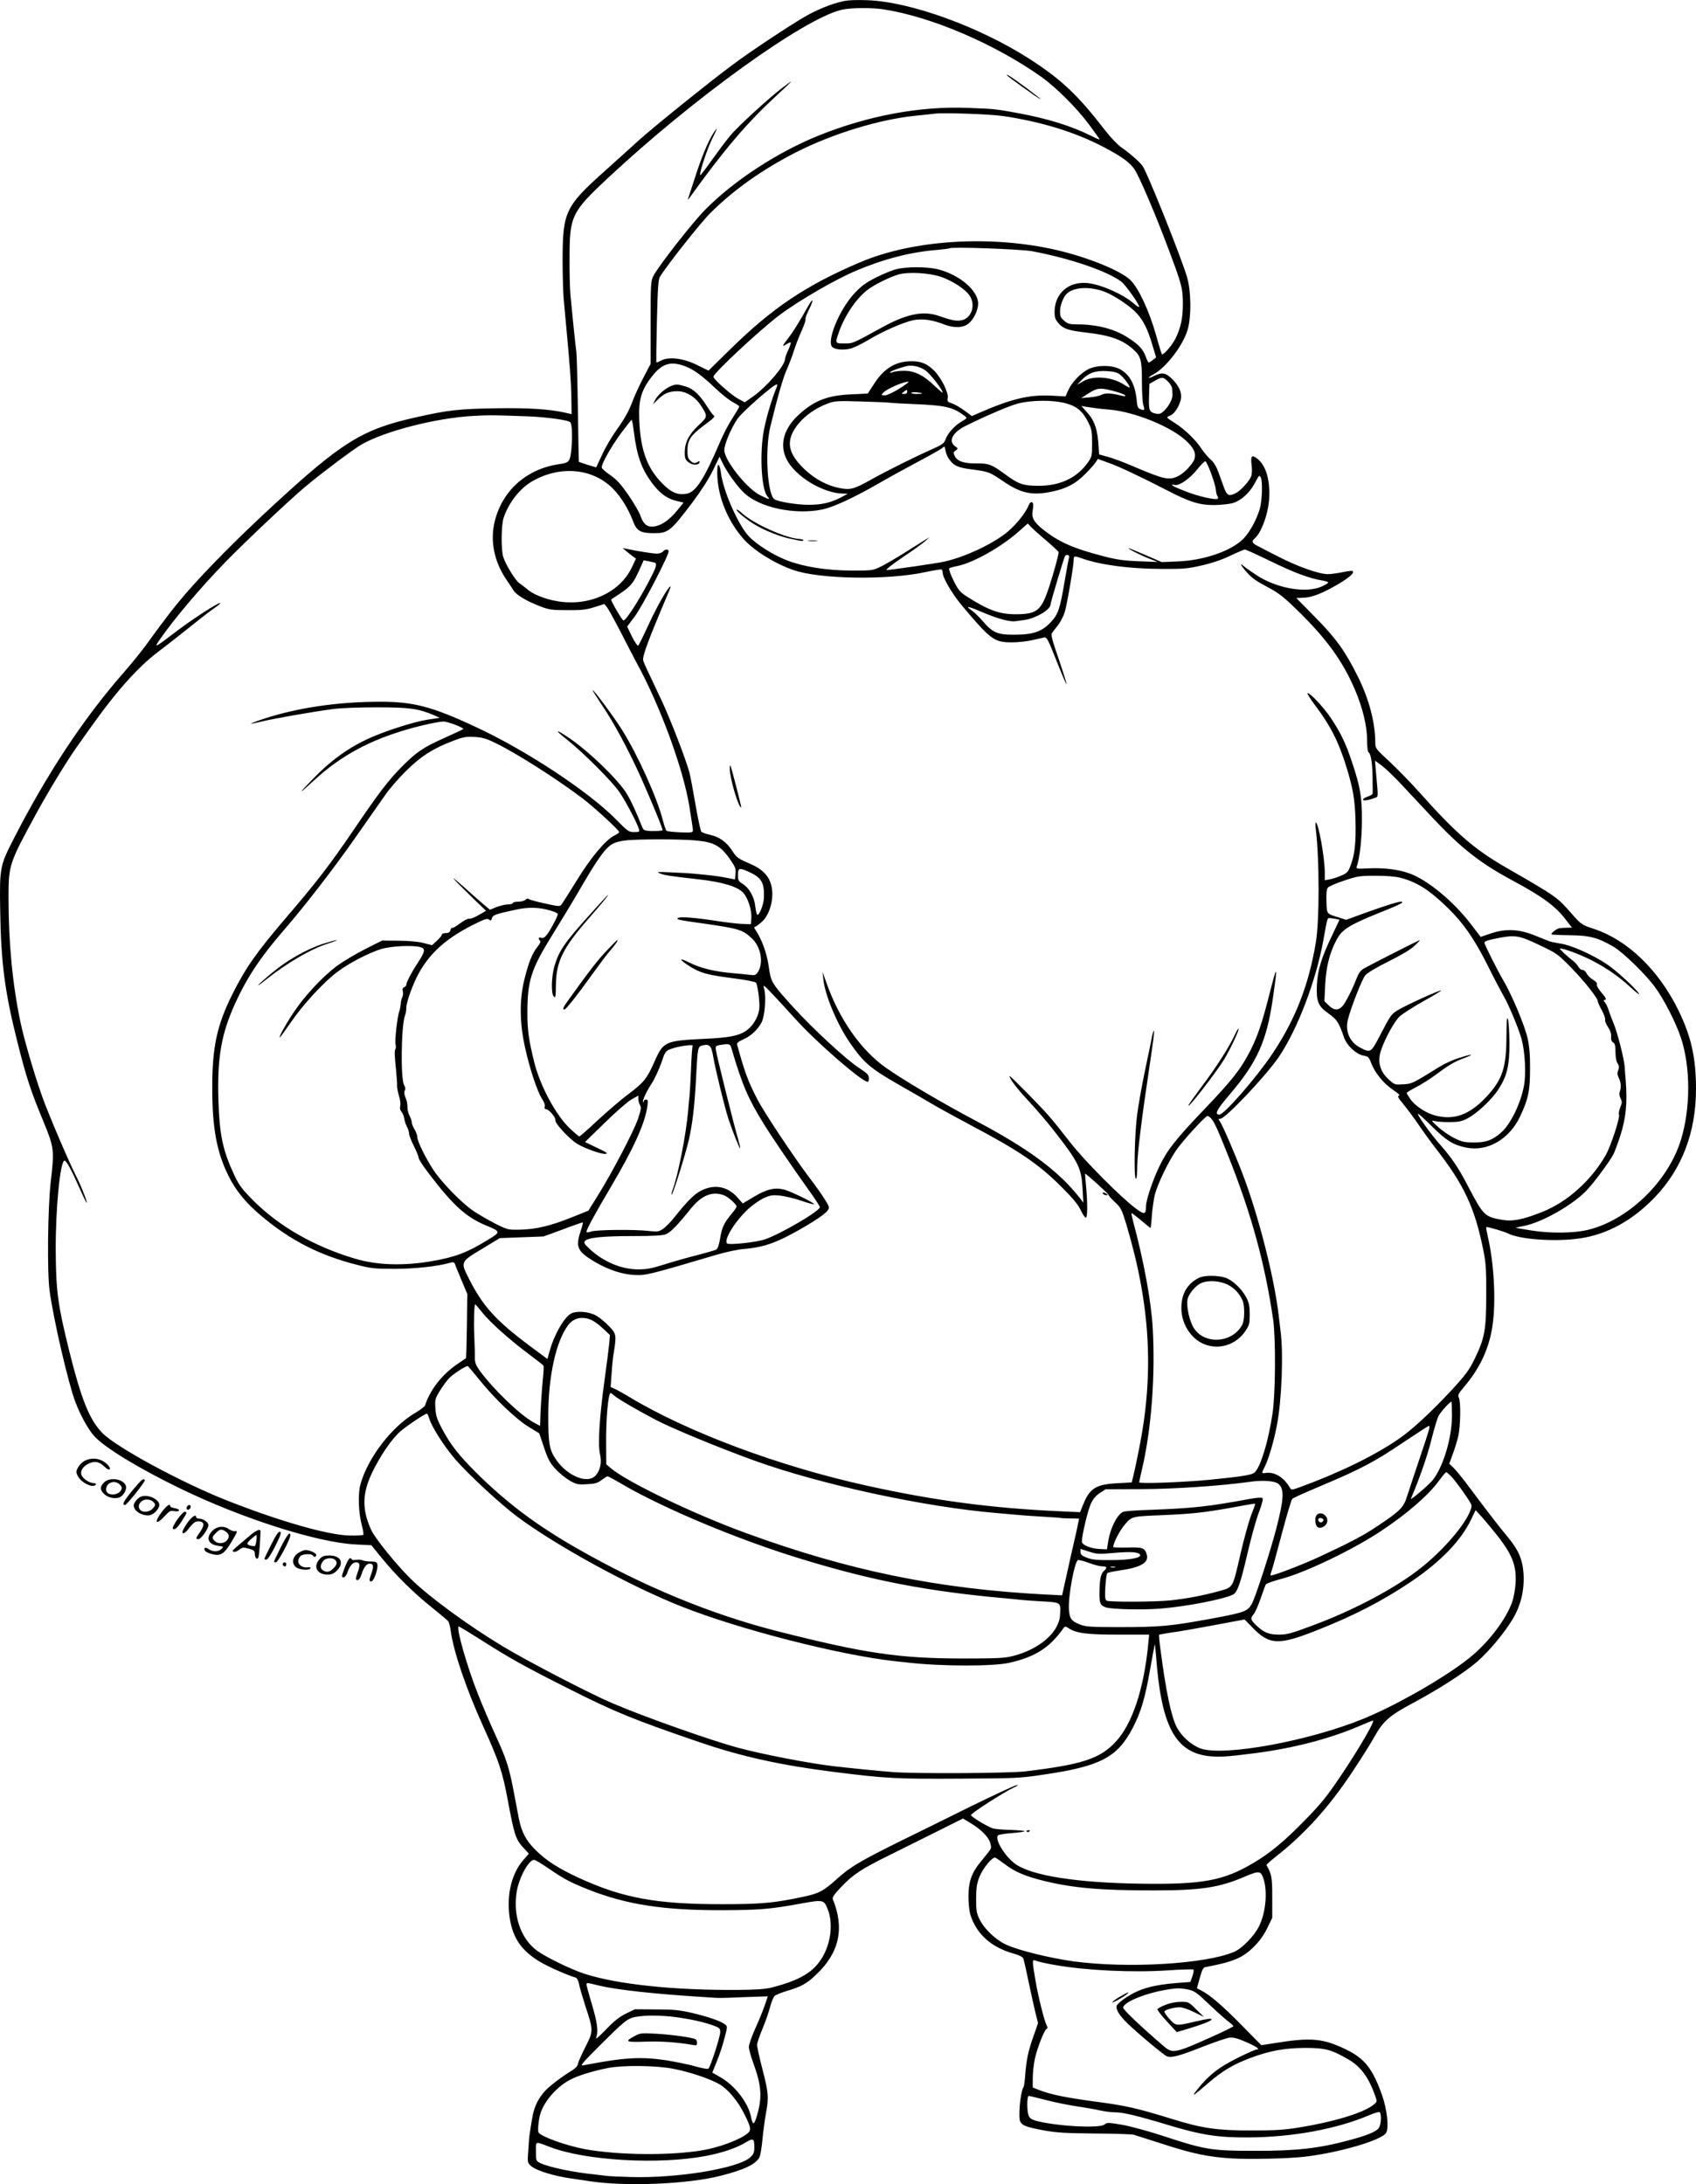 <?xml version="1.0" encoding="UTF-8"?>
<svg xmlns="http://www.w3.org/2000/svg" version="1.0" viewBox="0 0 1242.734 1600.254" preserveAspectRatio="xMidYMid meet">
  <g transform="translate(-0.263,1600.648) scale(0.1,-0.1)" fill="#000000" stroke="none">
    <path d="M6174 15996 c-83 -19 -185 -61 -269 -109 -115 -66 -412 -263 -534 -355 -169 -125 -582 -458 -688 -554 -50 -46 -165 -149 -255 -230 -283 -254 -302 -295 -303 -643 0 -115 4 -246 8 -290 4 -44 10 -107 13 -140 33 -354 41 -459 43 -572 l2 -131 -43 10 c-119 27 -270 37 -513 33 -266 -4 -349 -13 -580 -65 -399 -89 -544 -179 -1062 -657 -245 -226 -481 -464 -630 -636 -89 -104 -138 -167 -299 -388 -34 -46 -103 -131 -154 -189 -293 -334 -562 -740 -810 -1225 -98 -191 -101 -209 -96 -520 6 -385 34 -600 128 -970 63 -252 98 -357 187 -571 81 -197 83 -211 55 -449 -21 -186 -27 -660 -8 -795 27 -203 137 -679 188 -813 37 -98 93 -200 137 -250 74 -84 326 -238 634 -387 451 -219 1000 -394 1280 -409 l119 -6 69 -85 c105 -130 239 -263 367 -365 63 -51 120 -98 126 -106 7 -8 15 -39 19 -69 20 -153 115 -431 240 -706 115 -254 140 -330 179 -540 47 -250 57 -282 110 -341 l44 -48 -38 -43 c-96 -108 -133 -287 -96 -463 27 -126 88 -208 210 -283 59 -36 196 -97 267 -119 10 -3 19 -22 24 -44 3 -21 24 -92 45 -158 62 -189 62 -188 1 -308 -28 -56 -53 -112 -54 -124 -2 -16 -23 -35 -65 -60 -34 -21 -93 -64 -131 -95 -82 -67 -124 -143 -141 -253 -6 -38 -13 -81 -15 -95 -3 -14 -8 -68 -11 -122 -7 -95 -7 -97 20 -121 35 -33 165 -73 296 -92 58 -8 119 -17 135 -20 272 -40 723 -21 961 41 173 44 257 85 282 136 7 15 17 76 22 135 6 59 17 143 25 186 22 115 19 149 -25 321 -22 85 -40 166 -40 179 0 14 18 68 40 120 22 52 47 125 56 161 9 35 24 71 33 79 9 8 50 25 91 37 103 31 145 53 213 119 170 160 209 339 122 553 -5 13 11 36 61 89 90 94 147 131 355 234 96 48 256 127 356 177 l182 91 56 -34 c78 -47 132 -102 144 -146 9 -33 8 -40 -14 -67 -14 -17 -43 -53 -65 -81 -59 -73 -82 -142 -81 -245 0 -47 6 -106 14 -132 44 -141 153 -239 317 -285 43 -12 65 -23 71 -37 5 -12 22 -88 39 -171 17 -82 40 -184 50 -226 l19 -75 -33 -95 c-39 -108 -52 -171 -61 -283 -3 -44 -8 -84 -12 -89 -24 -38 -41 -224 -24 -256 16 -29 44 -39 176 -64 91 -16 156 -20 370 -22 143 -1 271 -5 285 -9 14 -4 107 -34 207 -66 226 -74 344 -98 520 -108 135 -7 398 -1 518 12 256 29 576 122 605 177 21 38 6 172 -30 274 -69 194 -127 268 -261 334 -172 84 -261 92 -534 47 l-90 -14 -145 147 c-140 143 -231 221 -296 254 l-31 16 21 76 c16 59 26 77 41 79 207 39 275 68 359 153 37 36 70 83 94 132 l37 76 0 150 c0 148 -4 169 -42 236 -2 3 25 28 59 55 216 168 396 367 567 624 64 96 139 215 166 264 64 114 109 153 281 245 186 99 383 226 472 304 90 80 195 206 257 308 62 102 89 217 81 339 -7 102 -37 172 -120 271 -58 69 -141 177 -281 364 -45 61 -96 123 -113 139 l-30 28 24 66 c14 36 32 95 41 131 18 75 21 258 5 288 -9 17 -3 29 39 79 118 138 186 287 209 455 25 177 10 453 -36 648 -8 35 -13 65 -11 67 5 5 130 -32 156 -45 86 -46 355 -65 536 -37 197 30 380 131 541 298 201 209 304 478 304 796 0 228 -35 384 -129 577 -144 294 -372 514 -617 595 -92 31 -95 33 -164 111 -110 125 -105 122 -483 340 -230 132 -368 252 -628 544 -64 72 -164 174 -222 229 -103 95 -107 100 -107 140 0 150 -47 327 -133 496 -90 180 -158 273 -308 425 l-138 140 53 2 c63 2 141 33 260 103 79 47 117 82 99 93 -5 3 -37 -1 -73 -9 -36 -7 -84 -14 -107 -14 -65 0 -216 53 -359 126 -71 36 -143 73 -161 83 -35 18 -41 32 -18 51 51 43 103 187 108 302 6 141 -29 247 -99 292 -31 21 -38 7 -30 -58 4 -29 2 -64 -3 -79 -13 -34 -77 -105 -112 -123 -51 -26 -66 -19 -87 39 -10 28 -29 80 -42 115 -15 41 -34 73 -59 94 -19 17 -48 52 -64 76 -40 63 -124 144 -198 191 -62 39 -63 40 -37 50 30 11 60 50 78 103 19 51 1 107 -54 163 -49 51 -79 57 -139 26 -47 -24 -49 -12 -2 13 93 50 217 213 250 327 28 96 26 279 -4 384 -41 141 -295 777 -328 818 -24 32 -101 98 -158 137 -24 17 -75 70 -112 118 -203 263 -321 375 -557 527 -366 235 -870 418 -1186 430 -87 3 -144 1 -186 -9z m302 -58 c352 -54 817 -254 1159 -496 108 -78 257 -226 349 -350 42 -56 76 -105 76 -107 0 -3 -26 8 -57 24 -154 76 -320 128 -548 170 -157 29 -171 30 -361 37 -351 14 -730 -57 -1091 -202 -301 -121 -625 -332 -833 -544 -93 -93 -348 -420 -380 -486 -19 -37 -20 -62 -20 -342 l0 -301 -51 -98 c-28 -53 -61 -125 -74 -158 -34 -91 -62 -141 -126 -231 -32 -44 -79 -123 -103 -176 l-45 -96 -63 19 c-34 11 -63 21 -64 22 -1 1 -4 173 -7 382 -3 209 -8 398 -11 420 -7 51 -34 314 -44 425 -4 47 -7 168 -6 270 0 303 15 334 282 583 623 582 1428 1162 1708 1231 66 16 219 18 310 4z m879 -782 c279 -42 521 -116 731 -225 139 -73 199 -117 232 -169 37 -58 152 -328 242 -568 102 -270 110 -301 110 -413 0 -105 -15 -175 -54 -255 -23 -48 -90 -125 -100 -115 -2 2 -23 69 -45 149 -49 170 -125 334 -184 393 -69 69 -309 167 -540 221 -482 112 -1053 77 -1444 -90 -394 -168 -639 -332 -949 -636 l-160 -157 -83 41 c-99 49 -204 63 -262 34 -17 -9 -34 -16 -36 -16 -3 0 -1 136 3 303 6 248 10 306 23 327 56 90 297 394 369 466 171 170 380 318 626 444 271 138 617 243 881 269 61 6 124 13 140 15 69 8 408 -4 500 -18z m210 -990 c276 -52 548 -144 654 -223 31 -24 131 -164 131 -185 0 -5 -19 6 -41 26 -82 70 -246 141 -343 149 -136 11 -235 -78 -236 -210 0 -44 5 -58 30 -86 34 -40 73 -52 200 -67 173 -19 266 -52 343 -120 59 -51 67 -81 67 -237 0 -76 4 -154 10 -172 12 -41 10 -44 -20 -33 -19 7 -24 18 -27 53 -10 124 -50 201 -125 241 -60 31 -164 31 -230 0 -56 -28 -123 -98 -149 -157 l-19 -43 -108 6 c-160 7 -290 -24 -528 -128 l-50 -22 -53 39 c-29 22 -70 46 -91 53 -35 12 -38 16 -33 41 7 36 -45 143 -96 196 -52 53 -97 73 -168 73 -119 0 -206 -54 -281 -174 l-41 -63 -123 -6 c-169 -7 -268 -45 -378 -145 -114 -102 -148 -222 -94 -330 63 -126 267 -250 415 -252 l34 -1 -45 -24 c-76 -41 -148 -58 -245 -57 -89 0 -228 24 -250 42 -51 42 -68 365 -28 530 54 221 94 361 121 420 16 36 39 96 51 134 12 38 37 105 57 148 19 43 33 82 29 87 -3 5 9 37 26 71 37 74 32 92 -7 23 -68 -121 -112 -191 -146 -235 -45 -56 -48 -67 -12 -43 14 9 28 14 31 12 2 -3 -6 -27 -18 -54 -13 -26 -24 -57 -24 -68 -4 -50 -131 -199 -232 -272 l-63 -44 -49 26 c-52 29 -181 143 -181 161 0 26 341 344 482 450 145 109 414 265 568 329 204 86 401 136 595 151 44 4 82 9 85 11 13 13 520 -6 605 -21z m529 -296 c72 -27 192 -107 239 -160 48 -52 80 -117 113 -229 l28 -93 -24 -19 c-14 -10 -27 -19 -30 -19 -4 0 -12 17 -20 38 -20 57 -49 90 -122 138 -104 70 -233 104 -388 104 -48 0 -64 4 -89 26 -26 22 -31 33 -31 70 0 46 26 110 54 133 54 45 166 49 270 11z m-3061 -551 c55 -22 119 -69 207 -153 47 -45 106 -92 133 -106 26 -14 47 -28 47 -32 0 -4 -22 -41 -48 -82 -27 -40 -68 -118 -91 -172 -117 -274 -177 -369 -243 -384 -66 -14 -116 6 -184 76 -109 110 -158 244 -167 458 -7 152 14 225 94 326 76 97 140 114 252 69z m1750 -26 c36 -25 127 -142 127 -163 0 -4 -26 18 -59 49 -77 76 -147 111 -222 111 -32 0 -69 -4 -84 -10 -15 -6 -24 -6 -20 -1 5 9 67 32 120 45 41 10 99 -3 138 -31z m1424 -29 c28 -21 73 -80 73 -95 0 -5 -16 3 -36 16 -88 60 -226 73 -303 29 l-46 -27 29 31 c51 54 101 74 183 70 54 -3 79 -9 100 -24z m354 -53 c16 -16 30 -39 30 -50 1 -12 2 -31 3 -43 3 -31 -26 -87 -61 -121 -24 -22 -35 -26 -61 -21 -48 10 -53 23 -50 125 l3 93 40 23 c52 29 61 29 96 -6z m-1902 -5 c-42 -37 -146 -96 -171 -96 -27 0 -29 2 -17 16 14 17 73 49 128 69 34 13 69 19 60 11z m-964 -33 c-42 -101 -87 -257 -101 -353 -25 -176 -9 -406 33 -452 22 -25 11 -23 -54 10 -97 47 -263 256 -263 330 0 44 50 163 98 232 35 50 262 249 286 250 4 0 5 -8 1 -17z m2458 -29 c63 -16 102 -32 95 -40 -2 -2 -20 1 -39 6 -64 16 -108 18 -135 4 -15 -8 -54 -17 -88 -19 l-61 -5 55 35 c61 39 85 42 173 19z m-1503 -9 c0 -9 -9 -15 -22 -15 -22 1 -23 1 -4 15 25 19 26 19 26 0z m110 -11 c0 -2 -18 -4 -40 -4 -22 0 -40 3 -40 8 0 4 18 6 40 4 22 -2 40 -6 40 -8z m-240 -68 c14 -2 93 -7 175 -10 240 -10 290 -22 379 -89 17 -13 16 -15 -27 -40 -52 -31 -102 -87 -117 -132 -9 -26 -24 -37 -98 -70 -122 -54 -329 -157 -442 -220 -130 -73 -157 -80 -233 -65 -94 18 -181 65 -258 137 -106 101 -132 179 -89 269 45 91 145 173 264 216 45 17 72 18 236 13 102 -3 196 -7 210 -9z m1294 -5 c81 -22 124 -60 164 -141 24 -48 27 -67 27 -152 0 -91 -2 -99 -30 -139 -81 -115 -207 -174 -370 -172 -106 1 -140 13 -234 82 -102 75 -123 83 -213 82 -92 -1 -142 16 -160 55 -11 23 -10 28 7 40 19 14 19 15 -2 29 -55 38 -22 103 77 152 160 79 316 145 382 163 100 26 260 27 352 1z m216 -35 c19 -3 67 -8 105 -11 185 -17 452 -126 560 -229 55 -52 72 -88 61 -129 -8 -34 -73 -105 -117 -127 -69 -36 -104 -28 -343 74 -60 26 -138 55 -175 65 l-65 18 -3 49 c-7 133 -28 197 -89 264 l-38 42 35 -6 c19 -3 50 -7 69 -10z m-4159 -60 c140 -6 294 -27 310 -43 13 -14 17 -102 9 -190 -9 -98 -15 -107 -88 -117 -247 -35 -430 -203 -479 -441 -27 -135 4 -277 89 -404 24 -35 48 -71 53 -80 22 -35 97 -79 198 -118 64 -24 86 -27 197 -27 103 -1 138 3 198 22 l73 23 19 -23 c10 -13 56 -95 101 -183 45 -88 96 -187 114 -220 173 -314 344 -779 389 -1057 14 -86 26 -165 26 -175 0 -16 -8 -18 -92 -15 -51 2 -97 7 -102 12 -5 5 -17 41 -27 79 -41 161 -182 473 -296 656 -60 96 -207 295 -218 295 -3 0 28 -49 68 -109 92 -136 195 -329 287 -533 83 -187 162 -379 157 -384 -5 -5 -37 -7 -90 -6 -39 2 -49 6 -57 25 -49 122 -84 197 -112 244 -64 107 -292 326 -442 424 -87 57 -88 47 -3 -20 125 -99 336 -311 390 -390 47 -70 126 -220 141 -268 7 -21 4 -23 -35 -23 -39 0 -46 5 -133 93 -200 204 -660 507 -1027 677 -319 149 -455 185 -699 185 -311 0 -609 -44 -858 -126 -51 -17 -92 -33 -90 -35 2 -1 37 6 78 16 80 20 364 70 520 91 55 8 193 13 325 13 241 0 307 -10 421 -59 l39 -18 -88 -13 c-103 -16 -322 -86 -445 -144 -143 -67 -265 -156 -392 -286 -118 -122 -117 -127 4 -15 215 198 452 319 791 402 66 16 136 29 157 29 33 0 154 -47 145 -56 -2 -2 -62 -30 -133 -62 -159 -71 -206 -103 -310 -206 -104 -104 -177 -200 -364 -476 -168 -247 -271 -381 -485 -630 -223 -261 -301 -371 -400 -569 -113 -226 -148 -389 -147 -691 0 -286 33 -465 117 -635 56 -114 130 -203 248 -302 211 -176 422 -284 693 -353 105 -27 130 -30 279 -30 149 0 315 18 412 46 17 5 25 1 30 -12 3 -11 25 -64 48 -119 l42 -100 -3 -234 c-2 -129 -5 -235 -7 -236 -1 -1 -29 -20 -62 -42 -112 -76 -200 -187 -238 -304 -3 -8 -35 -33 -71 -54 -171 -100 -345 -325 -401 -520 -21 -70 -16 -213 10 -309 9 -32 13 -61 10 -65 -4 -3 -48 -6 -98 -5 -157 2 -511 103 -902 257 -336 133 -811 390 -913 495 -94 97 -153 244 -242 600 -84 340 -97 438 -99 732 -2 306 32 657 64 663 13 3 51 -68 112 -205 26 -59 49 -106 50 -104 7 6 -38 120 -82 207 -47 93 -155 343 -220 509 -58 147 -154 468 -184 615 -58 280 -86 577 -86 915 1 229 6 244 203 605 86 158 218 375 290 478 146 207 191 268 261 357 136 170 248 282 361 365 30 22 123 95 206 161 83 67 170 134 193 149 23 16 39 30 37 33 -9 8 -202 -117 -323 -209 -153 -117 -164 -123 -124 -65 107 156 305 389 486 575 152 156 475 460 590 556 119 99 347 270 407 305 172 98 545 194 818 209 127 7 144 6 401 -3z m777 -118 c22 -174 56 -269 135 -374 56 -74 111 -113 178 -128 l50 -12 -40 -50 c-66 -83 -134 -127 -195 -126 -38 1 -62 25 -81 81 -9 25 -48 93 -88 151 -56 80 -86 113 -132 145 -33 22 -61 47 -63 55 -4 25 68 154 143 255 39 52 73 95 76 95 3 0 11 -42 17 -92z m2309 -196 c37 -50 64 -62 175 -76 117 -16 120 -17 228 -90 126 -85 209 -102 353 -71 104 22 169 56 240 127 35 35 70 74 78 87 l16 25 77 -28 c80 -28 236 -102 436 -205 160 -83 234 -106 342 -105 47 1 107 7 132 14 59 16 124 74 160 141 36 67 35 66 46 49 16 -24 11 -172 -6 -231 -24 -80 -70 -165 -116 -215 -84 -91 -288 -163 -483 -171 l-120 -5 -117 51 c-65 28 -121 51 -125 51 -13 -1 87 -52 152 -77 l60 -24 -135 5 c-108 4 -159 11 -254 35 -234 61 -334 105 -454 201 -61 49 -81 83 -74 125 8 53 7 68 -5 72 -7 3 -18 -8 -23 -23 -23 -59 -103 -156 -173 -209 -116 -87 -305 -173 -448 -204 -55 -12 -391 -61 -419 -61 -12 0 36 38 112 90 73 49 149 103 168 120 l35 31 -40 -24 c-22 -14 -87 -55 -145 -91 -58 -37 -134 -81 -169 -99 -64 -31 -65 -31 -220 -31 -182 1 -347 27 -470 74 -106 41 -230 120 -285 181 -78 87 -186 334 -201 462 -8 59 -24 78 -26 30 -9 -176 66 -374 194 -518 73 -82 229 -179 363 -225 195 -68 692 -75 969 -15 60 13 113 21 117 19 5 -3 8 -13 8 -23 0 -38 72 -160 145 -246 207 -246 233 -265 362 -265 43 0 110 7 148 16 39 9 79 18 90 20 18 4 28 -17 89 -171 38 -96 71 -173 73 -171 3 2 -23 84 -56 182 -52 149 -59 180 -49 194 7 9 28 36 46 60 18 24 39 66 47 94 17 55 65 339 65 380 0 30 4 31 58 12 137 -49 349 -77 586 -78 161 -1 193 2 296 26 75 17 148 42 208 71 52 25 100 45 107 45 7 0 90 -38 183 -83 166 -82 293 -130 380 -143 23 -4 45 -10 47 -14 3 -4 -19 -18 -48 -31 -117 -52 -334 -13 -483 87 -38 25 -76 52 -85 60 -37 33 -27 10 18 -41 36 -42 72 -67 148 -107 85 -45 118 -70 219 -168 217 -211 337 -376 427 -587 56 -131 89 -267 89 -369 0 -45 4 -86 10 -89 18 -11 29 -79 30 -185 1 -58 1 -110 1 -117 -1 -6 -17 -17 -36 -23 -19 -6 -35 -16 -35 -22 0 -11 37 -6 83 11 31 12 30 -9 11 200 l-6 74 47 -34 c26 -19 96 -85 154 -148 58 -62 155 -166 215 -230 216 -230 352 -337 592 -466 218 -117 314 -187 390 -287 l45 -58 -38 -1 c-21 0 -46 -2 -56 -4 -19 -4 -57 -33 -57 -44 0 -3 60 -6 133 -7 147 -1 209 -17 324 -85 69 -41 231 -198 301 -293 65 -87 153 -258 191 -372 72 -215 72 -518 0 -751 -95 -307 -390 -590 -687 -659 -100 -23 -267 -25 -402 -4 -63 10 -117 19 -120 20 -3 1 25 8 62 15 131 26 353 152 454 257 52 53 171 214 199 267 8 16 30 75 49 132 43 132 54 244 41 409 -3 36 -7 83 -8 105 -5 59 -53 246 -80 312 -14 32 -30 76 -37 98 -7 22 -19 48 -28 58 -9 11 -11 17 -4 17 20 0 14 14 -24 58 -20 24 -34 49 -31 57 4 8 -7 21 -29 34 -19 11 -39 32 -46 46 -6 14 -19 25 -29 25 -10 0 -24 10 -30 22 -7 13 -24 32 -38 43 -46 35 -102 88 -98 91 7 7 108 -27 192 -66 116 -53 234 -132 324 -216 41 -38 70 -60 64 -49 -19 34 -165 169 -232 214 -101 69 -263 142 -339 153 -37 6 -76 14 -87 18 -11 4 -61 24 -110 44 -116 46 -212 50 -322 12 l-71 -24 -72 94 c-124 163 -313 320 -444 369 -81 31 -196 45 -310 39 -76 -4 -88 -3 -83 11 22 56 39 206 39 340 1 171 -12 246 -72 426 -45 136 -82 214 -155 324 -52 78 -160 193 -172 182 -3 -3 22 -42 55 -87 113 -149 174 -269 231 -455 48 -156 62 -239 66 -390 4 -162 -5 -248 -35 -327 -19 -51 -25 -58 -72 -78 -28 -12 -66 -24 -84 -27 l-34 -6 0 59 c-1 111 -47 364 -66 364 -3 0 -3 -26 1 -57 26 -221 26 -657 0 -818 -52 -314 -149 -565 -318 -818 -117 -175 -354 -447 -389 -447 -39 0 -22 34 79 152 198 233 267 387 312 696 37 255 33 261 -24 37 -53 -209 -86 -308 -138 -411 -70 -138 -133 -219 -335 -430 -219 -229 -276 -303 -336 -427 -50 -106 -96 -244 -96 -290 0 -60 -12 -62 -76 -14 -111 83 -377 351 -480 484 -54 70 -126 160 -160 198 -57 66 -284 296 -284 288 0 -20 51 -88 139 -183 59 -63 145 -164 192 -225 175 -225 195 -266 204 -415 l6 -105 -23 30 c-153 197 -371 360 -751 562 -258 136 -549 308 -674 397 -182 129 -340 354 -433 617 l-30 84 6 -55 c11 -114 103 -332 193 -462 101 -146 149 -188 351 -304 102 -58 226 -130 275 -159 50 -29 169 -94 265 -145 350 -185 493 -282 661 -450 86 -86 122 -130 142 -173 15 -32 32 -55 37 -52 12 7 12 103 1 230 -5 50 -8 91 -7 92 4 4 171 -147 171 -155 0 -5 21 -29 47 -53 44 -41 50 -52 84 -164 176 -589 205 -1089 93 -1645 -16 -80 -34 -167 -41 -195 l-13 -50 -105 -6 c-156 -8 -203 -37 -250 -155 l-23 -57 -136 6 c-513 23 -927 78 -1426 188 -640 141 -1308 390 -1736 647 -46 28 -97 56 -113 63 l-29 13 7 96 c3 52 10 123 16 156 21 128 19 139 -36 195 -27 28 -67 61 -89 74 -50 30 -137 39 -182 20 -52 -22 -128 -152 -163 -278 l-16 -58 -125 93 c-255 190 -349 294 -454 503 -58 115 -57 117 98 210 l132 80 160 6 160 6 140 51 c76 29 143 52 147 52 4 0 -2 -25 -12 -55 -38 -112 -29 -147 52 -203 111 -76 232 -121 338 -127 86 -4 100 -1 610 150 63 18 149 37 190 40 122 10 200 33 311 88 140 71 286 163 305 193 16 23 15 27 -16 77 -17 29 -72 107 -122 172 -118 158 -326 471 -375 565 -69 134 -92 195 -149 402 -4 12 8 22 43 38 58 25 107 71 136 125 24 47 35 188 19 246 -9 35 -7 33 63 -40 39 -42 112 -120 161 -175 157 -175 492 -466 535 -466 5 0 9 12 8 28 0 22 -12 35 -72 74 -93 60 -335 284 -482 445 -161 178 -163 182 -180 302 -14 96 -51 197 -97 265 -11 15 -11 19 0 23 8 3 29 19 47 35 46 40 77 125 77 205 -2 106 -50 172 -162 220 -92 40 -99 45 -132 96 -41 64 -96 103 -163 117 -29 6 -58 17 -64 23 -5 7 -24 94 -41 192 -17 99 -37 207 -45 239 -23 90 -141 395 -202 525 -107 226 -131 276 -137 297 -9 29 36 149 188 507 9 20 14 37 12 37 -16 0 -98 -144 -158 -274 -38 -83 -74 -155 -78 -160 -5 -5 -25 24 -46 65 l-36 75 56 74 c57 76 255 458 248 479 -5 16 -27 14 -42 -4 -7 -8 -27 -15 -44 -15 -28 0 -149 19 -221 35 l-30 6 27 -23 c15 -13 37 -30 49 -39 l22 -15 -31 -66 c-90 -187 -320 -289 -555 -245 -91 17 -173 51 -217 91 -14 12 -36 29 -50 38 -28 17 -100 133 -119 191 -18 53 -16 241 3 293 38 109 118 211 205 262 205 120 446 99 595 -52 58 -58 116 -153 148 -240 26 -70 54 -86 153 -86 105 0 121 13 285 230 64 86 118 170 148 233 l47 97 28 -57 c35 -67 95 -151 147 -203 112 -112 376 -169 581 -126 81 18 229 86 415 193 76 44 209 117 294 162 85 45 162 89 170 97 13 13 16 11 21 -21 3 -20 15 -48 26 -63z m1920 -104 c18 -48 33 -101 35 -120 1 -18 6 -39 11 -46 6 -7 7 -16 3 -19 -13 -13 -142 16 -238 54 -93 36 -124 55 -75 46 33 -6 108 47 164 116 26 34 53 59 58 58 6 -2 25 -42 42 -89z m-1208 -492 c50 -43 91 -81 91 -85 -1 -23 -37 -155 -71 -258 -55 -166 -86 -193 -223 -197 -131 -3 -210 23 -373 126 -56 36 -66 47 -103 120 -22 45 -37 85 -32 90 4 4 30 12 58 17 114 22 320 137 451 253 l67 59 22 -24 c12 -13 63 -59 113 -101z m167 -123 c-3 -10 -17 -85 -31 -168 -36 -213 -48 -248 -102 -306 -65 -70 -128 -92 -263 -93 -127 -1 -163 14 -237 100 -26 31 -64 67 -83 80 -52 36 -21 29 95 -21 103 -43 189 -66 229 -60 12 2 41 6 66 9 83 12 190 76 190 112 0 15 98 342 106 355 10 17 36 10 30 -8z m-3033 -40 c13 -8 7 -33 -23 -92 -78 -156 -189 -331 -209 -331 -9 0 -96 149 -90 154 2 2 31 21 64 43 81 55 97 75 139 166 l35 78 38 -7 c21 -4 41 -9 46 -11z m-1171 -1320 c148 -71 445 -259 643 -409 78 -59 265 -231 265 -244 0 -5 -16 -16 -35 -25 -64 -31 -174 -162 -277 -331 -54 -87 -104 -166 -111 -175 -11 -15 -21 -15 -122 8 -61 13 -114 28 -119 33 -5 5 -15 2 -23 -6 -8 -8 -32 -14 -54 -14 -21 0 -39 -4 -39 -10 0 -5 -16 -10 -35 -10 -19 0 -56 -9 -83 -19 l-49 -20 -47 39 c-26 22 -84 73 -130 115 -46 41 -86 75 -90 75 -4 0 48 -53 116 -119 l122 -118 -54 -31 c-30 -18 -62 -30 -70 -27 -8 3 -38 -13 -67 -34 -28 -22 -54 -37 -58 -33 -3 3 -8 -4 -12 -16 -4 -16 -13 -22 -34 -22 -16 0 -29 -5 -29 -12 0 -6 -16 -26 -36 -44 l-36 -33 -61 16 c-39 10 -106 17 -184 17 l-121 1 -125 -63 c-69 -35 -161 -90 -205 -122 -103 -77 -237 -220 -313 -334 -60 -89 -113 -185 -107 -191 2 -2 39 49 83 113 89 130 243 297 344 371 83 62 224 135 316 164 73 22 230 30 288 14 38 -10 35 -32 -15 -108 -48 -73 -88 -148 -88 -167 0 -7 -7 -15 -16 -19 -11 -4 -14 -13 -10 -30 4 -13 2 -32 -4 -43 -5 -10 -11 -32 -11 -47 -1 -15 -5 -39 -10 -53 -15 -40 -36 -226 -28 -246 3 -11 3 -26 -1 -34 -8 -15 -7 -40 6 -170 4 -41 7 -86 6 -100 0 -14 6 -47 14 -73 9 -27 13 -59 9 -74 -4 -17 -1 -31 10 -43 8 -9 17 -31 19 -47 3 -17 11 -44 20 -61 9 -17 16 -40 16 -52 0 -11 16 -52 35 -90 19 -38 35 -77 35 -87 0 -10 36 -65 81 -123 172 -225 267 -311 410 -371 113 -47 113 -48 16 -107 -155 -95 -238 -126 -417 -157 -208 -35 -398 -28 -558 20 -293 87 -553 235 -739 421 -86 86 -107 114 -141 185 -87 186 -111 295 -119 555 -9 310 20 481 120 703 88 194 188 344 354 536 154 177 376 464 527 681 88 126 187 267 220 314 32 47 103 128 156 180 105 104 193 161 339 217 75 29 95 33 158 30 59 -3 87 -11 155 -44z m1464 -714 c141 -12 189 -39 263 -149 32 -46 37 -61 33 -96 l-4 -41 -61 12 c-34 7 -96 16 -137 20 -41 4 -86 9 -100 10 -14 2 -83 6 -155 9 -120 6 -127 5 -93 -8 32 -13 75 -19 278 -42 179 -20 289 -54 330 -100 35 -41 62 -127 58 -186 l-3 -43 -62 2 c-33 1 -119 11 -190 22 -155 24 -264 33 -282 22 -17 -11 0 -15 187 -41 257 -37 284 -45 350 -105 70 -62 92 -182 48 -251 -15 -22 -22 -25 -59 -20 -23 3 -73 8 -112 11 -152 13 -248 37 -338 82 -71 36 -69 20 4 -27 81 -52 129 -66 323 -91 89 -11 164 -26 168 -32 14 -23 30 -151 24 -195 -9 -64 -50 -128 -102 -162 -55 -34 -125 -47 -304 -55 -282 -14 -297 -20 -360 -163 -56 -127 -78 -156 -193 -242 -51 -38 -150 -123 -222 -189 -71 -67 -133 -121 -137 -121 -4 0 -34 25 -67 56 -103 95 -220 312 -264 489 -39 155 -51 241 -50 360 0 236 27 320 182 570 65 105 144 235 176 290 152 263 207 342 262 376 23 14 60 24 111 29 101 9 383 9 498 -1z m399 -233 c89 -41 110 -79 105 -191 -2 -46 -35 -129 -48 -121 -5 3 -12 31 -15 61 -7 69 -44 135 -92 165 -31 19 -35 26 -35 66 0 53 10 55 85 20z m4770 -41 c121 -31 214 -91 351 -225 111 -109 192 -226 289 -420 45 -91 96 -187 112 -215 41 -70 109 -233 134 -318 26 -95 35 -254 19 -343 -24 -133 -101 -290 -171 -348 -64 -55 -108 -70 -195 -70 -71 0 -89 4 -145 32 -35 17 -89 54 -119 82 -51 46 -53 50 -25 43 17 -5 66 -8 110 -8 67 1 89 5 132 28 69 36 177 137 225 212 64 98 82 175 81 345 -1 80 -6 156 -11 170 -8 19 -10 -13 -11 -122 0 -236 -30 -324 -151 -452 -122 -129 -236 -169 -373 -132 -70 19 -149 72 -184 125 -13 19 -23 37 -23 40 0 3 30 22 67 41 37 19 101 59 143 90 101 75 136 96 211 124 83 32 62 33 -38 1 -43 -13 -108 -43 -143 -65 -200 -124 -201 -124 -265 -128 -60 -4 -64 -3 -103 32 -70 63 -89 136 -58 223 32 90 98 209 135 243 21 19 101 70 177 113 77 42 133 77 126 77 -19 0 -252 -106 -314 -143 -50 -30 -57 -40 -123 -167 -78 -150 -77 -150 -156 -109 -74 37 -110 117 -91 200 20 85 104 300 129 330 16 18 82 58 171 102 94 47 162 87 191 115 25 24 42 42 36 40 -17 -5 -378 -189 -411 -209 -21 -12 -37 -35 -49 -66 -30 -80 -84 -186 -107 -210 -30 -32 -64 -29 -100 8 l-31 30 6 122 c7 132 33 236 85 331 41 76 95 108 340 206 123 49 162 70 129 70 -22 0 -113 -29 -261 -82 l-140 -51 -55 18 c-89 27 -86 23 -89 116 -2 57 1 90 10 101 7 10 60 33 118 52 98 33 114 36 230 36 81 0 147 -5 185 -15z m-6226 -241 c28 -8 51 -19 51 -25 0 -15 -50 -111 -77 -147 -18 -24 -30 -31 -44 -27 -20 7 -25 -5 -9 -21 6 -6 0 -22 -20 -46 -37 -45 -65 -115 -96 -242 -36 -150 -34 -315 6 -495 35 -158 91 -327 126 -378 14 -22 22 -44 18 -55 -3 -11 0 -18 8 -18 22 0 73 -59 70 -81 -4 -24 105 -140 163 -175 61 -35 175 -75 204 -72 21 3 10 11 -62 45 l-88 42 147 143 c80 79 168 155 195 170 l49 27 0 -24 c0 -14 6 -34 12 -45 11 -17 8 -34 -15 -103 -32 -92 -191 -396 -295 -562 l-68 -109 -120 -48 c-155 -63 -266 -89 -380 -91 -89 -2 -92 -1 -180 43 -49 25 -121 66 -159 92 -88 58 -235 209 -299 306 -58 90 -116 208 -116 239 0 12 -9 37 -20 55 -11 18 -20 41 -20 51 0 10 -7 32 -17 50 -9 18 -16 46 -15 64 1 18 -5 48 -14 68 -10 24 -11 41 -5 52 6 11 4 24 -5 39 -27 41 -22 435 6 510 6 14 10 40 10 58 0 41 50 178 92 253 81 146 197 251 386 348 94 47 115 55 128 44 13 -10 16 -9 21 9 6 24 25 31 173 63 94 21 174 19 259 -7z m5749 -60 l30 -6 -53 -112 c-81 -169 -107 -255 -113 -367 -5 -122 8 -154 89 -211 59 -42 73 -65 110 -173 20 -58 87 -121 139 -132 39 -7 44 -12 60 -56 27 -71 91 -149 159 -195 41 -27 55 -42 44 -44 -13 -2 -5 -16 34 -63 27 -33 77 -100 111 -150 33 -49 89 -126 123 -170 210 -269 288 -436 351 -750 19 -94 22 -143 21 -330 0 -255 -12 -316 -88 -471 -37 -76 -65 -113 -168 -225 -147 -158 -285 -286 -382 -353 -174 -121 -433 -248 -720 -353 -66 -24 -70 -25 -80 -8 -43 76 -111 118 -175 110 -35 -5 -35 -5 -11 43 29 57 68 188 90 306 36 182 49 536 26 696 -2 14 -6 52 -10 85 -29 277 -146 740 -264 1052 -56 147 -146 357 -168 390 -14 21 -14 23 2 23 37 0 332 312 428 452 137 203 272 555 327 858 28 159 29 160 44 160 7 0 27 -3 44 -6z m1497 -193 c125 -59 134 -66 230 -164 95 -97 195 -223 195 -246 0 -6 13 -36 30 -67 16 -30 27 -61 24 -69 -3 -7 6 -31 21 -53 17 -25 25 -50 23 -71 -2 -22 3 -36 15 -42 13 -8 17 -24 17 -70 0 -37 6 -69 15 -83 12 -18 13 -30 5 -51 -8 -21 -7 -34 5 -58 16 -32 18 -70 6 -101 -4 -12 -2 -31 6 -47 12 -24 12 -33 -2 -65 -8 -20 -13 -46 -9 -56 7 -24 -60 -229 -97 -294 -107 -188 -284 -346 -468 -418 -144 -57 -217 -71 -297 -56 -121 21 -133 33 -239 235 -74 144 -123 216 -213 318 -66 75 -167 216 -159 223 2 3 49 -39 103 -93 104 -103 153 -134 246 -154 157 -34 320 59 399 227 60 127 73 188 73 349 1 102 -5 163 -18 225 -21 92 -113 313 -177 422 -47 80 -139 264 -139 277 0 12 25 20 114 37 112 21 146 15 291 -55z m-5924 -751 c81 -275 123 -372 238 -558 66 -106 214 -323 324 -477 48 -66 87 -126 87 -133 0 -29 -289 -198 -405 -237 -65 -21 -262 -42 -275 -29 -26 26 59 164 157 254 32 29 82 64 112 78 46 21 63 24 118 19 35 -4 104 -20 154 -37 50 -18 93 -29 96 -26 7 7 -166 92 -216 106 -69 18 -128 5 -222 -51 l-84 -50 -40 45 c-71 80 -166 98 -263 50 -51 -25 -104 -78 -204 -204 -24 -30 -59 -65 -78 -78 -30 -20 -40 -21 -99 -15 -105 13 -392 10 -428 -4 -20 -7 -33 -8 -33 -2 0 18 63 134 177 326 167 282 253 471 269 594 6 41 4 49 -10 49 -9 0 -16 -5 -16 -12 0 -6 -2 -9 -5 -6 -8 8 23 75 62 135 20 30 51 96 69 146 31 91 32 92 75 109 52 19 164 35 157 22 -3 -5 -9 -83 -12 -174 -4 -91 -9 -178 -11 -195 -2 -16 -7 -64 -10 -105 -15 -177 -74 -477 -115 -585 -6 -15 -8 -30 -6 -32 7 -7 101 295 125 397 29 128 44 256 56 495 9 177 12 194 41 201 55 14 69 0 82 -78 17 -99 86 -380 112 -459 35 -103 82 -221 86 -216 2 2 -5 33 -15 68 -27 88 -159 617 -163 654 -3 28 0 30 37 36 58 9 68 7 76 -21z m3514 -516 c24 -24 47 -75 125 -270 171 -427 272 -796 332 -1209 19 -136 17 -541 -5 -685 -31 -205 -86 -387 -130 -431 -18 -19 -95 -31 -327 -54 -196 -19 -520 -31 -520 -19 0 5 9 45 19 89 70 293 100 689 80 1045 -12 198 -65 486 -144 780 -8 30 -13 56 -11 58 2 1 33 -22 69 -52 36 -31 67 -56 70 -56 2 0 7 42 10 93 4 50 14 119 22 152 22 80 93 229 152 318 45 68 217 257 234 257 4 0 15 -7 24 -16z m-3568 -565 c31 -11 93 -67 93 -83 0 -5 -17 -30 -38 -55 -54 -64 -70 -98 -83 -180 -8 -47 -18 -75 -28 -80 -9 -5 -72 -23 -141 -41 -69 -17 -177 -48 -240 -68 -95 -30 -129 -36 -195 -36 -124 2 -253 57 -353 151 -37 34 -43 45 -33 57 21 25 131 36 350 36 156 0 220 4 244 14 34 14 86 68 180 185 80 100 159 132 244 100z m-1772 -857 c54 -70 211 -210 347 -310 53 -40 99 -76 103 -81 3 -5 1 -51 -5 -103 -8 -83 -18 -235 -19 -311 l-1 -28 -49 27 c-97 52 -299 247 -394 379 -27 38 -35 60 -35 90 1 22 -1 94 -4 160 -5 110 -1 235 7 235 2 0 24 -26 50 -58z m800 -56 c19 -8 58 -36 86 -63 l51 -48 -5 -60 c-3 -33 -19 -159 -36 -280 -37 -272 -48 -462 -32 -532 15 -62 2 -123 -35 -160 -60 -60 -204 0 -286 118 -50 72 -58 119 -58 322 0 290 57 547 146 665 41 53 101 66 169 38z m-818 -441 c111 -138 272 -291 363 -345 l74 -45 35 -104 c29 -86 43 -113 84 -157 26 -29 73 -67 103 -85 50 -28 61 -31 127 -27 60 3 78 8 108 31 20 15 39 27 44 27 4 0 58 -29 119 -65 301 -174 838 -399 1285 -536 533 -164 937 -242 1521 -294 36 -3 81 -8 100 -10 19 -2 80 -7 135 -10 168 -10 160 -4 155 -100 -5 -126 -149 -252 -346 -302 -59 -15 -114 -18 -369 -18 -467 1 -712 37 -1352 199 -494 126 -983 328 -1478 611 -296 170 -514 334 -736 555 -126 126 -185 201 -246 316 -38 71 -47 98 -50 153 -4 62 -2 70 32 126 20 33 51 75 68 93 31 33 126 94 138 89 3 -1 42 -47 86 -102z m987 -114 c24 -22 153 -98 301 -176 117 -62 463 -205 720 -298 491 -178 1261 -344 1790 -387 72 -6 148 -13 170 -15 22 -2 94 -7 160 -11 66 -4 127 -8 135 -10 8 -1 41 -3 72 -3 l58 -1 -7 -32 c-3 -18 -16 -78 -29 -133 -13 -55 -38 -167 -56 -249 l-33 -148 -125 6 c-792 42 -1439 175 -2194 451 -381 139 -864 371 -986 473 l-35 30 -1 148 c-2 179 15 374 33 374 4 0 16 -9 27 -19z m6138 -149 c-1 -162 -64 -372 -141 -470 -26 -33 -167 -153 -160 -136 63 148 119 308 150 431 21 86 46 167 55 180 24 38 86 104 92 99 2 -3 4 -50 4 -104z m-7494 -19 c19 -63 112 -208 192 -300 100 -115 331 -328 457 -422 289 -214 827 -508 1202 -656 425 -168 1153 -354 1556 -399 28 -3 74 -8 102 -11 243 -28 621 -28 739 -2 187 42 294 109 390 242 20 29 21 29 47 12 57 -37 132 -47 365 -47 l225 0 -7 -72 c-32 -329 -118 -585 -238 -713 -116 -125 -247 -167 -663 -217 -124 -14 -804 -18 -970 -5 -97 7 -342 32 -435 43 -190 23 -510 85 -695 134 -195 52 -683 224 -922 326 -165 70 -614 303 -801 415 -261 157 -547 367 -680 498 -105 103 -260 295 -289 357 -69 150 -67 269 7 422 58 121 141 243 204 299 47 41 180 131 197 132 3 1 11 -16 17 -36z m7326 -80 c-4 -16 -35 -113 -71 -218 -35 -104 -75 -224 -88 -265 -27 -88 -50 -112 -215 -222 -108 -73 -199 -120 -430 -228 -127 -59 -349 -144 -357 -136 -2 2 1 16 7 32 6 16 40 139 75 273 36 135 70 250 77 256 7 7 101 49 208 94 290 122 396 178 600 316 102 68 188 124 193 125 4 0 4 -12 1 -27z m168 -350 c37 -41 118 -155 137 -191 10 -18 8 -30 -8 -67 -51 -115 -218 -302 -381 -425 -186 -142 -484 -298 -772 -404 -152 -57 -185 -66 -243 -66 -75 0 -112 15 -167 68 -43 41 -45 51 -18 83 10 13 33 65 50 114 17 50 34 96 38 103 5 7 58 26 119 42 171 45 527 216 728 351 191 127 347 263 422 367 25 34 48 62 53 62 4 0 23 -17 42 -37z m-1271 -49 c43 -39 40 -106 -15 -322 -42 -163 -155 -513 -182 -559 -30 -52 -55 -61 -279 -103 -321 -59 -386 -65 -700 -65 -197 0 -237 3 -276 18 -66 25 -80 45 -84 114 -5 99 40 343 66 359 5 3 41 -6 79 -20 39 -15 84 -26 101 -26 34 0 37 -10 10 -34 -22 -20 -30 -57 -32 -147 -2 -89 5 -106 49 -120 49 -14 270 -19 402 -8 185 15 448 66 525 101 34 15 57 80 112 318 25 107 61 237 81 288 22 58 31 97 26 102 -6 6 -40 4 -89 -5 -316 -58 -417 -69 -739 -81 -93 -3 -179 -9 -192 -14 -45 -18 -97 -121 -113 -228 l-7 -47 -48 2 c-69 2 -136 29 -136 55 0 45 43 226 65 275 16 36 36 60 66 80 l43 28 265 1 c246 1 582 24 796 54 90 13 182 6 206 -16z m-171 -148 c0 -3 -13 -39 -30 -82 -16 -42 -50 -164 -75 -271 -63 -272 -53 -254 -166 -286 -109 -30 -228 -53 -349 -66 -114 -12 -451 -13 -469 -2 -11 7 -13 29 -9 101 3 50 9 95 14 100 5 5 43 13 84 19 159 22 221 57 206 115 -13 51 -30 58 -143 54 -56 -1 -103 0 -103 4 0 30 48 122 85 165 52 60 51 59 265 68 230 10 305 18 510 54 175 32 180 33 180 27z m1794 -256 c93 -124 121 -201 114 -323 -3 -47 -14 -107 -26 -141 -43 -118 -157 -273 -284 -383 -159 -138 -534 -357 -799 -467 -401 -165 -1030 -281 -1200 -220 -65 24 -136 86 -172 152 -41 76 -80 259 -121 572 -8 58 -12 107 -10 109 2 2 47 10 101 18 54 7 194 32 311 54 l214 40 59 -60 c125 -129 192 -131 484 -14 265 105 466 210 670 346 225 151 374 306 450 466 l30 63 53 -58 c29 -33 86 -102 126 -154z m-2824 -101 c123 11 180 6 187 -16 7 -21 -81 -37 -212 -37 -103 -1 -140 3 -177 17 -38 15 -48 23 -48 42 l0 23 63 -20 c57 -19 71 -19 187 -9z m3 -106 c-7 -2 -21 -2 -30 0 -10 3 -4 5 12 5 17 0 24 -2 18 -5z m-4655 -526 c216 -138 325 -199 647 -361 340 -172 482 -230 972 -397 302 -103 588 -166 968 -214 398 -50 459 -53 950 -50 386 2 421 3 592 29 419 61 542 126 655 341 62 120 90 216 128 430 17 99 33 181 34 183 2 1 6 -39 10 -90 37 -500 137 -694 376 -727 79 -10 138 -7 345 20 282 36 549 105 770 200 50 22 94 39 98 39 17 0 -99 -200 -226 -390 -113 -168 -151 -215 -272 -339 -150 -154 -255 -241 -375 -312 -221 -132 -373 -160 -820 -154 -479 6 -816 60 -932 148 -77 59 -149 180 -122 207 5 5 51 12 102 16 50 4 92 10 92 14 0 3 -44 7 -97 9 -54 1 -114 6 -134 11 -35 10 -151 79 -162 97 -6 10 241 169 316 204 35 16 37 18 12 14 -16 -4 -160 -71 -320 -149 -159 -79 -396 -196 -525 -259 -296 -147 -366 -188 -465 -277 -97 -88 -131 -106 -243 -130 -217 -46 -306 -55 -602 -55 -478 0 -722 45 -1040 190 -156 72 -247 130 -325 209 -70 70 -101 130 -121 231 -7 38 -25 131 -39 205 -33 171 -53 232 -132 404 -35 76 -93 211 -128 300 -79 197 -164 496 -141 496 4 0 73 -42 154 -93z m3849 -1650 c72 -55 150 -88 284 -121 213 -53 427 -71 814 -70 336 0 473 21 654 99 104 44 118 44 136 2 38 -91 26 -257 -27 -364 -35 -71 -124 -163 -184 -188 -211 -89 -781 -122 -1174 -69 -179 25 -406 81 -496 123 -77 36 -160 115 -194 186 -22 43 -25 64 -25 150 1 81 5 111 24 159 25 64 96 150 117 142 7 -3 39 -25 71 -49z m-3342 -32 c111 -76 158 -101 292 -154 278 -110 554 -152 986 -150 265 1 349 8 570 49 161 29 167 28 194 -40 46 -114 21 -278 -61 -388 -63 -86 -161 -139 -346 -187 -48 -12 -113 -17 -245 -18 -468 -4 -890 40 -1132 119 -98 32 -283 122 -346 169 -120 89 -177 258 -148 433 17 102 88 232 127 232 8 0 57 -29 109 -65z m3705 -705 c230 -41 572 -57 828 -40 101 7 186 9 190 6 3 -4 0 -26 -8 -49 l-15 -42 -95 -7 c-177 -14 -274 -41 -372 -104 -36 -23 -69 -52 -73 -63 -8 -27 20 -72 82 -132 87 -83 264 -230 287 -239 33 -12 88 2 265 72 86 33 172 63 192 65 26 4 58 -4 122 -32 78 -34 108 -55 76 -55 -7 0 -62 -24 -123 -54 -158 -77 -234 -138 -329 -263 -21 -29 6 -9 95 68 106 92 185 139 312 187 141 53 252 73 401 74 147 0 194 -12 317 -84 92 -53 150 -132 199 -272 13 -37 13 -39 -16 -62 -72 -58 -293 -125 -543 -165 -110 -18 -179 -22 -352 -22 -249 0 -359 16 -575 83 -267 82 -340 99 -570 129 -220 30 -327 52 -415 87 l-40 16 0 68 c0 38 7 101 15 140 17 80 71 217 87 222 8 3 8 10 1 23 -19 36 -62 209 -83 331 -26 158 -27 156 8 143 15 -6 74 -19 132 -29z m-3340 -151 c128 -31 408 -62 765 -84 136 -9 100 -9 302 -1 l172 6 -23 -67 c-13 -38 -44 -114 -70 -171 -25 -56 -46 -115 -46 -132 0 -16 13 -66 30 -112 63 -171 69 -257 29 -393 -22 -72 -30 -73 -44 -5 -22 104 -120 229 -227 289 l-56 32 33 82 c19 45 44 121 56 169 23 87 23 88 3 103 -31 24 -122 55 -239 83 -92 21 -135 26 -265 26 l-155 1 -66 -32 c-49 -24 -88 -55 -147 -117 -50 -52 -77 -75 -71 -60 17 47 9 110 -31 244 -22 73 -40 139 -40 147 0 14 6 13 90 -8z m4317 -29 c49 -11 64 -21 161 -114 59 -56 122 -112 140 -124 17 -13 32 -27 32 -31 0 -3 -66 -37 -147 -73 -278 -125 -298 -129 -360 -76 -172 147 -304 273 -301 286 10 50 224 126 392 140 17 2 54 -2 83 -8z m-3732 -205 c111 -17 198 -37 263 -62 37 -14 42 -19 42 -47 0 -32 -71 -251 -86 -266 -5 -5 -47 3 -94 16 -47 14 -146 34 -220 46 -184 27 -305 20 -605 -38 -25 -5 -3 21 140 163 146 145 177 172 220 186 65 20 209 21 340 2z m-39 -376 c118 -22 271 -74 338 -113 65 -38 136 -124 184 -221 47 -94 50 -115 25 -137 -53 -47 -211 -106 -338 -127 -239 -39 -612 -35 -856 9 -134 25 -320 91 -340 122 -8 12 0 95 13 138 28 91 121 198 217 248 58 31 164 64 280 87 108 21 351 19 477 -6z m2728 -228 c63 -17 163 -37 222 -46 60 -9 137 -22 172 -30 35 -8 87 -15 117 -15 56 0 159 -24 374 -89 257 -78 376 -96 601 -95 327 2 649 62 888 164 37 16 70 25 74 21 15 -14 11 -89 -5 -114 -18 -28 -85 -56 -221 -92 -218 -59 -386 -78 -691 -77 -318 0 -361 7 -682 113 -100 32 -230 68 -290 78 -100 17 -109 17 -127 2 -35 -31 -366 -12 -509 29 -26 8 -41 19 -47 36 -14 35 -13 144 1 144 5 0 61 -13 123 -29z m-2134 -349 c0 -36 -6 -49 -29 -71 -87 -81 -533 -155 -876 -145 -82 2 -161 6 -175 8 -14 2 -54 7 -90 11 -148 14 -332 52 -396 82 -34 17 -34 17 -34 86 0 79 -11 76 105 32 263 -100 800 -130 1143 -64 121 23 227 60 291 100 53 32 61 27 61 -39z M7380 15456 c0 -6 237 -176 246 -176 5 0 -41 36 -101 81 -109 80 -145 104 -145 95z M5730 15359 c-99 -76 -323 -281 -377 -347 -27 -32 -86 -111 -132 -175 -46 -65 -85 -116 -87 -114 -11 10 54 204 92 277 24 47 35 74 24 60 -42 -53 -92 -164 -144 -321 -29 -90 -57 -173 -60 -184 -6 -15 -3 -14 11 5 256 356 421 549 643 753 58 53 103 97 100 96 -3 0 -34 -22 -70 -50z M6570 14034 c-30 -7 -97 -35 -147 -60 -73 -37 -106 -60 -158 -115 -113 -121 -210 -357 -162 -397 20 -17 80 -22 130 -10 22 5 79 32 126 60 105 64 257 131 333 148 64 14 142 4 230 -31 73 -28 139 -25 179 8 38 33 68 95 69 144 0 98 -139 215 -301 254 -80 18 -226 18 -299 -1z m325 -55 c84 -28 181 -91 212 -138 45 -66 18 -160 -51 -179 -38 -11 -78 -4 -168 28 -120 42 -239 19 -429 -86 -211 -116 -207 -114 -270 -114 -68 0 -68 1 -40 81 41 119 124 244 207 309 47 38 164 96 229 115 72 21 221 13 310 -16z M4915 13176 c-43 -19 -93 -64 -112 -100 l-15 -31 38 37 c47 45 80 58 143 58 62 0 131 -43 171 -107 49 -77 49 -79 -18 -142 -71 -66 -101 -125 -102 -198 0 -44 4 -55 27 -73 29 -23 74 -24 81 -2 3 11 0 12 -17 2 -17 -9 -26 -8 -39 2 -28 22 -32 31 -32 87 0 72 25 109 116 177 80 59 89 69 74 79 -6 3 -26 32 -46 63 -55 87 -102 131 -158 147 -60 18 -72 18 -111 1z M5400 12272 c0 -14 71 -71 135 -110 65 -40 188 -89 256 -102 30 -6 64 -13 77 -16 12 -2 22 -1 22 4 0 4 -16 9 -35 10 -97 7 -324 108 -409 183 -25 23 -46 36 -46 31z M5928 12043 c18 -2 45 -2 60 0 15 2 0 4 -33 4 -33 0 -45 -2 -27 -4z M5350 10374 c1 -72 63 -284 84 -284 4 0 -74 303 -80 309 -2 2 -4 -9 -4 -25z M9049 8421 c-40 -86 -131 -229 -240 -374 -54 -73 -99 -136 -99 -141 0 -21 207 247 264 341 44 74 109 211 104 222 -2 5 -15 -17 -29 -48z M8442 8402 c-6 -31 -29 -143 -51 -247 -22 -105 -47 -246 -56 -315 -19 -143 -25 -454 -10 -469 7 -6 10 26 11 97 1 93 34 357 89 722 27 178 37 261 33 265 -2 3 -10 -21 -16 -53z M8085 7260 c3 -5 14 -10 23 -10 15 0 15 2 2 10 -20 13 -33 13 -25 0z M2368 9091 c-121 -40 -262 -120 -373 -213 -112 -93 -139 -126 -38 -45 147 117 323 220 442 258 47 15 79 28 71 28 -8 0 -54 -13 -102 -28z M4345 9328 c-206 -227 -246 -285 -280 -401 -22 -77 -25 -201 -5 -221 13 -14 15 -4 16 87 2 167 52 269 235 478 97 111 153 179 147 179 -2 0 -53 -55 -113 -122z M4449 9042 c-64 -66 -132 -154 -286 -369 -33 -45 -40 -63 -25 -63 12 0 94 104 202 255 51 71 110 150 132 175 38 43 63 80 55 80 -3 0 -38 -35 -78 -78z M8785 6643 c-84 -44 -125 -116 -126 -217 -1 -115 66 -224 163 -266 110 -47 237 -8 306 94 29 44 32 55 32 122 0 59 -5 85 -24 122 -33 64 -100 128 -154 147 -59 19 -158 19 -197 -2z m212 -48 c51 -26 88 -65 111 -118 16 -38 15 -142 -2 -175 -71 -136 -277 -151 -356 -25 -32 50 -55 157 -46 208 8 42 59 103 101 121 51 22 134 17 192 -11z M9652 4908 c-17 -17 -15 -73 4 -89 22 -18 68 7 72 40 7 43 -47 78 -76 49z m48 -38 c0 -5 -5 -12 -11 -16 -14 -8 -33 11 -25 25 7 11 36 4 36 -9z M7526 2588 c3 -5 10 -6 15 -3 13 9 11 12 -6 12 -8 0 -12 -4 -9 -9z M8213 1380 c-28 -16 -55 -35 -59 -42 -9 -13 83 37 106 58 22 21 11 17 -47 -16z M8541 1317 c-30 -12 -56 -26 -58 -32 -1 -5 30 -45 70 -89 l72 -78 75 22 c107 32 180 60 180 70 0 10 -24 7 -120 -15 -140 -33 -140 -33 -188 19 -24 26 -40 51 -37 56 8 13 73 30 113 30 18 0 65 -16 105 -36 l72 -35 -57 55 c-55 55 -57 56 -115 56 -36 -1 -78 -9 -112 -23z M4651 1088 c-74 -40 -64 -45 82 -40 115 4 230 -4 345 -24 27 -5 32 -3 32 14 0 12 -4 24 -10 27 -20 13 -178 35 -289 41 -109 6 -118 5 -160 -18z M624 5304 c-17 -8 -39 -30 -49 -48 -16 -29 -16 -36 -4 -61 25 -52 115 -96 134 -65 3 6 -4 10 -15 10 -30 0 -76 29 -88 55 -15 31 5 66 50 88 45 22 78 15 118 -24 32 -33 54 -21 24 13 -44 48 -112 61 -170 32z M765 5145 c-33 -32 -31 -58 6 -89 33 -28 92 -35 120 -13 25 19 41 56 34 77 -16 51 -119 67 -160 25z m115 -15 c17 -17 18 -24 10 -41 -25 -45 -110 -42 -110 4 0 51 63 74 100 37z M971 5084 c-63 -77 -77 -104 -52 -104 13 0 150 173 145 182 -10 16 -23 6 -93 -78z M1033 5040 c-12 -5 -29 -21 -39 -35 -14 -21 -15 -31 -5 -51 14 -32 73 -57 112 -49 31 7 69 48 69 75 0 43 -87 82 -137 60z m91 -36 c21 -20 20 -26 -4 -52 -23 -24 -69 -29 -88 -10 -30 30 0 78 48 78 16 0 36 -7 44 -16z M1183 4922 c-53 -73 -36 -91 24 -26 37 40 45 45 71 39 17 -3 33 -2 36 4 4 6 -9 13 -29 17 -19 3 -35 10 -35 15 0 24 -29 3 -67 -49z M1377 4973 c-13 -13 -7 -32 8 -27 8 4 15 12 15 20 0 15 -12 19 -23 7z M1300 4871 c-24 -36 -36 -62 -30 -66 15 -9 34 8 69 64 35 54 37 61 16 61 -8 0 -32 -27 -55 -59z M1370 4841 c-27 -41 -36 -62 -28 -67 6 -4 19 3 30 17 47 59 59 69 82 69 45 0 51 -24 17 -74 -36 -52 -37 -56 -13 -56 18 0 72 76 72 103 0 20 -38 47 -67 47 -13 0 -23 5 -23 10 0 27 -34 4 -70 -49z M1559 4791 c-50 -51 -32 -100 41 -110 42 -6 43 -7 26 -23 -22 -22 -64 -23 -94 -2 -25 17 -38 13 -29 -9 3 -8 25 -20 50 -26 64 -18 91 -2 143 84 48 80 51 87 27 83 -10 -1 -29 5 -43 15 -38 27 -87 22 -121 -12z m99 -7 c26 -18 28 -41 5 -66 -20 -22 -66 -24 -87 -2 -22 21 -20 31 9 59 28 29 42 31 73 9z M1829 4752 c-31 -27 -73 -62 -93 -79 -28 -23 -34 -32 -22 -36 8 -3 27 3 41 15 24 18 30 19 71 8 38 -11 44 -16 44 -40 0 -15 6 -30 14 -33 12 -5 16 14 22 94 3 54 6 102 6 106 -2 21 -33 8 -83 -35z m52 -34 c-3 -24 -9 -42 -13 -40 -5 1 -14 2 -20 2 -7 0 -19 4 -27 9 -11 7 -6 15 20 40 19 17 37 31 40 31 3 0 3 -19 0 -42z M1990 4690 c-28 -55 -50 -102 -50 -105 0 -3 7 -5 15 -5 9 0 35 40 65 99 39 79 46 100 35 105 -11 4 -29 -22 -65 -94z M2060 4670 c-27 -55 -50 -102 -50 -105 0 -3 7 -5 15 -5 15 0 105 169 105 197 0 34 -24 4 -70 -87z M2198 4634 c-50 -26 -63 -78 -28 -109 23 -20 101 -27 107 -9 2 7 -5 10 -19 7 -37 -6 -73 19 -70 48 1 13 10 30 19 37 20 14 79 16 88 2 9 -15 25 -12 25 4 0 14 -49 36 -79 36 -9 -1 -28 -7 -43 -16z M2345 4584 c-51 -55 -20 -114 58 -114 29 0 46 7 68 29 56 56 29 111 -55 111 -38 0 -52 -5 -71 -26z m113 -6 c18 -18 15 -36 -13 -63 -27 -28 -52 -31 -79 -12 -20 15 -16 46 10 72 18 18 65 20 82 3z M2528 4520 c-23 -62 -24 -70 -9 -70 11 0 22 14 30 38 17 47 39 72 63 72 27 0 31 -20 13 -69 -19 -54 -19 -61 -1 -61 8 0 20 17 26 38 18 55 38 82 61 82 28 0 32 -19 14 -69 -19 -54 -19 -61 -1 -61 17 0 49 89 44 122 -3 20 -9 23 -48 24 -25 0 -53 4 -63 9 -9 4 -31 5 -47 3 -17 -3 -30 -1 -30 4 0 4 -6 8 -13 8 -7 0 -24 -31 -39 -70z M2077 4554 c-8 -8 1 -24 14 -24 5 0 9 7 9 15 0 15 -12 20 -23 9z"></path>
  </g>
</svg>
